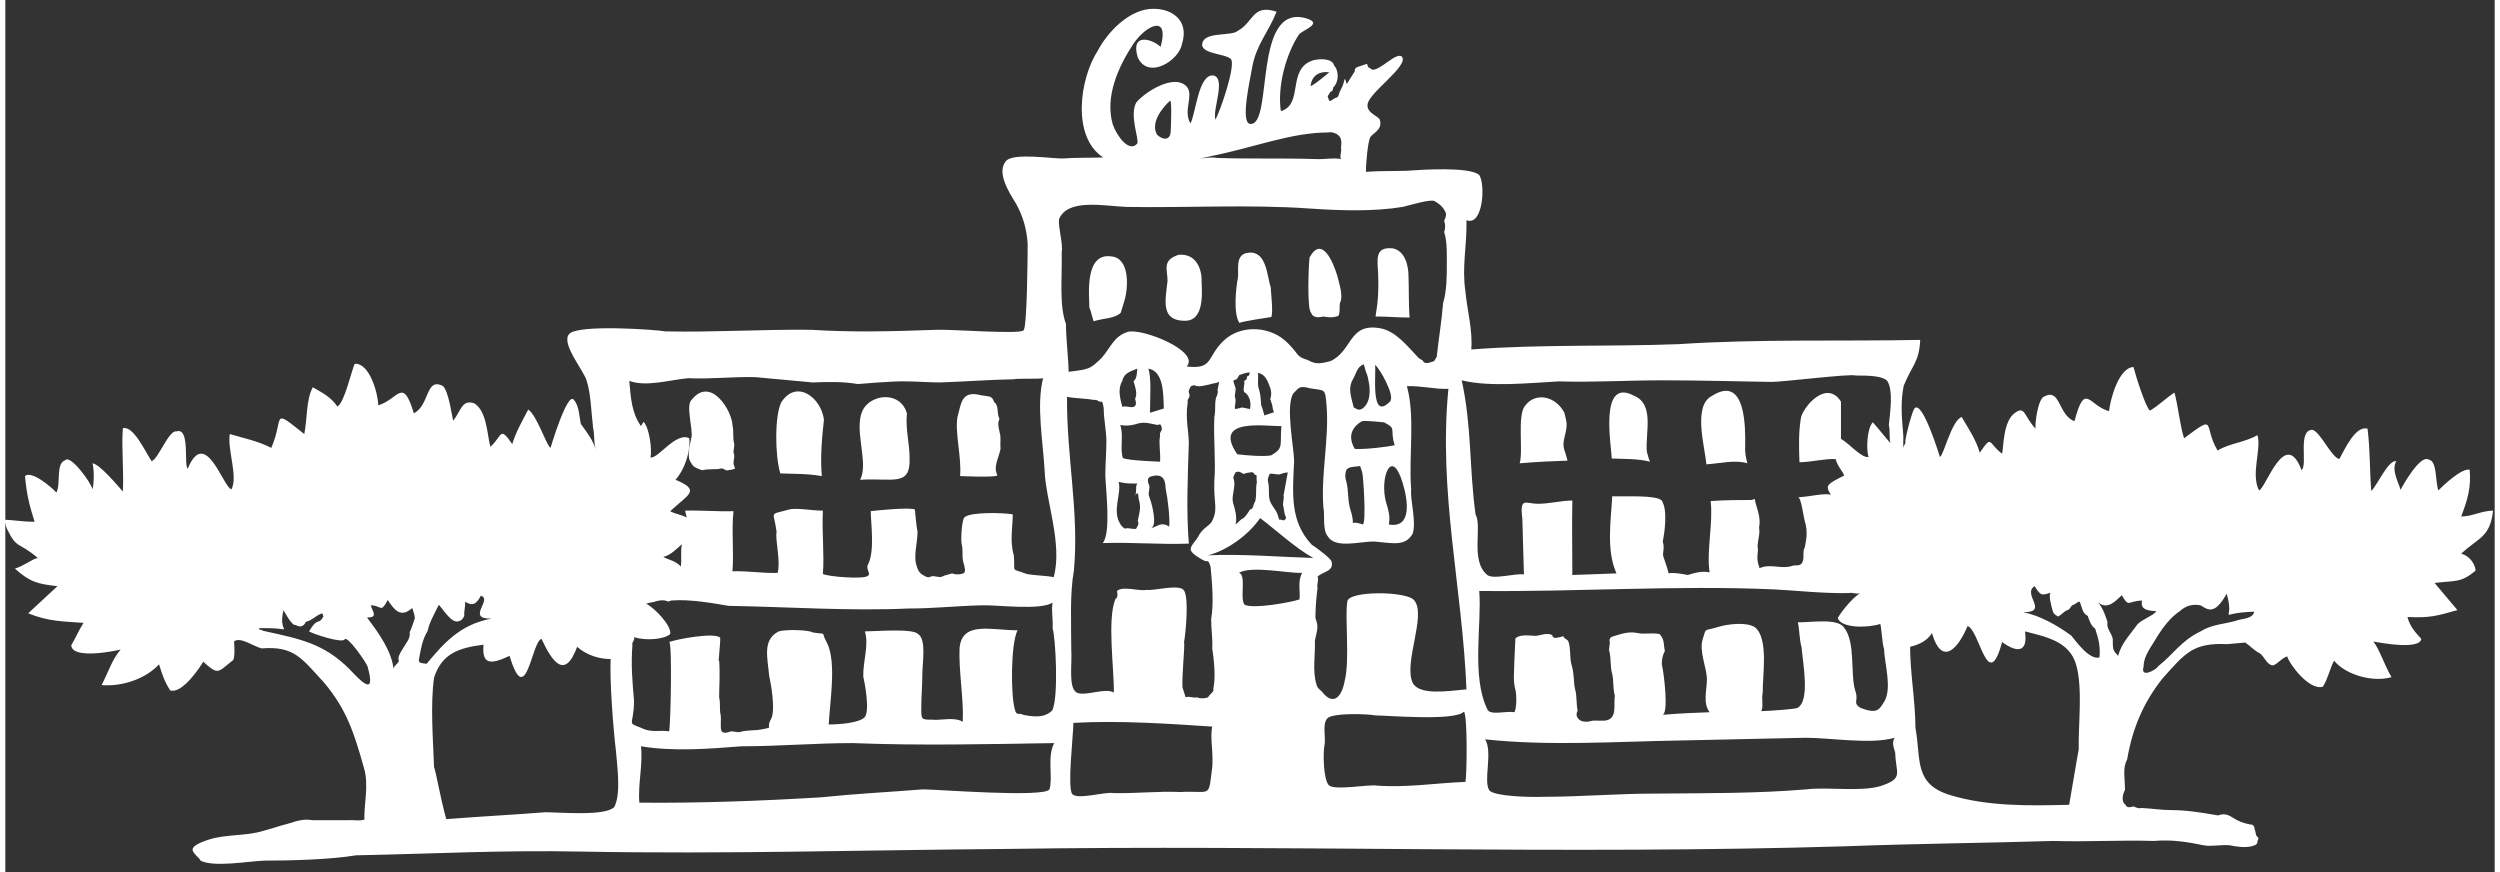 <?xml version="1.0" encoding="utf-8"?>
<!-- Generator: Adobe Illustrator 23.0.2, SVG Export Plug-In . SVG Version: 6.00 Build 0)  -->
<svg version="1.1" id="Calque_1" xmlns="http://www.w3.org/2000/svg" xmlns:xlink="http://www.w3.org/1999/xlink" x="0px" y="0px"
	 viewBox="0 0 468 164" style="enable-background:new 0 0 468 164;" xml:space="preserve" width="470">
<rect x="0" y="0" width="468" height="164" fill="#333333" stroke="none"/>
<style type="text/css">
	.st0{fill:#FFFFFF;}
</style>
<path class="st0" d="M461.7,104.1c3.3-3.1,5.4-3,6-8.1c-2.1,0-3.9,1.1-6,1.1c1.2-3.1,1.9-5.5,1.6-8.8c-1.5-0.3-4.8,2.8-5.9,3.9
	c-0.6-1.9-0.2-5.5-1.8-5.8c-1.6-1-4.9,4.9-5.3,5.7c-0.3-1.3-1.8-3.7-0.8-5.4c-1.5-0.3-3.6,4.6-4.7,5.6c-0.3-3.4-0.2-7.7-0.7-11.7
	c-2.3-0.7-4.4,4.1-5.3,5.7c-1.5-0.3-3.6-5.2-5.1-5.5c-2.8,0.1-0.8,6.5-2,7.6c-3.1-8.2-6.7,3.4-8,3.8c-1.6-3.1,0.5-7.8-0.3-10.4
	c-2.4,1.4-5.2,1.5-7.5,2.9c-2.8-4.8,0-7-6.3-2.3c-0.8-2.6-1.1-6-1.8-8.6c-1.8,1.2-2.8,2.3-4.6,3.4c-0.8-0.5-2.8-6.9-3.1-8.2
	c-2.8,0.1-4.4,6.2-4.6,8.3c-3.8-1-4.5-5.7-6.5,1.9c-3.1-1.2-2.6-6.2-5.6-4.7c-1.3,0.3-1.9,5.5-1.7,6.1c-2.1-2.2-2-4.3-3.7-3.1
	c-2.4,1.4-2.3,6.3-2.6,7.8c-2.7-2-1.8-3.7-4.2-0.2c-0.8-2.6-2-4.3-3.4-6.7c-1.9,0.6-3.4,7.3-4.1,7.5c0,0-3.3-10.9-4.8-9.1
	c-0.5,0.8-1.5,4.6-1.7,6.1c0.2,0.6-0.5,0.8-0.3,1.5c-0.2-0.6,0-2.1-0.1-2.8c-0.3-3.4-0.5-6.2,0.1-9.1c1.6-3.9,2.9-4.4,3.1-8.6
	c-15.3,0.3-30.2-0.2-45.4,0.8c-13.2,0.5-26,0-39,1c0.3-3.6-0.8-7.5-1.1-10.9c-0.7-4.7,0.3-8.5,0.2-13.4c3.1,1.2,3.6-6.7,2.4-8.5
	c-1.8-1.6-10.8-1-13.6-0.8c-2.8,0.1-4.9,0-7.7,0.2c0-2.1,0.4-5.7,0.8-6.5c0.5-0.8,2.4-1.4,1.8-3.3c-0.2-0.6-2.5-1.3-2.3-2.8
	c0-2.1,7.7-7.2,6.5-9c-1-1.1-4.1,2.6-5.6,2.4l-0.8-0.5L256,12l0,0l-0.6,0.2c0,0,0,0-0.6,0.2l-0.6,0.2c0,0-0.6,0.2-0.5,0.8l-0.5,0.8
	c-0.5,0.8-0.5,0.8-1,1.6c-0.6-1.9-0.2-0.6-1.1,1c-0.5,0.8-0.3,1.5-1,1.6c-0.6,0.2-1.1,1-1.3,0.3l-0.2-0.6l0.5-0.8
	c0,0,0.6-0.2,0.5-0.8c1.1-1,1.2-3.1,0.2-4.2c-0.3-1.3-2.5-1.3-3.8-1c-5.2,1.5-1.8,8.3-6.2,9.6c-0.7-4.7,1-10.8,3.4-14.4
	c0.5-0.8,4.9-2.1,1.2-3.1c-9.9-2.6-6,20.1-10.3,19.9c-2.1,0,0.1-9.1,0.3-10.6c0.8-4.4,3-6.5,4.6-10.5c-4.6-1.5-4.3,2-7.3,3.6
	c-1.1,1-5.5,0.2-6.5,1.9c-1.3,2.5,4.2,2.3,5.2,3.4s-2,9.8-2.9,11.4c-0.6-1.9,2-7.6-0.3-8.3c-2.9-0.5-3.4,7.3-4.4,9
	c-1.4-2.4,0.6-5.1-0.6-6.8c-2.3-2.8-8.1,1-9.6,2.9c-1.3,2.5,0.6,6.8,0.2,7.7c-1.6,1.8-3.9-1.6-4.6-3.6c-1.5-5.2,1-10.8,3.9-15.2
	c2.5-3.6,6.8-5.5,5.1,0.6c-1.8-1.6-5.7-2.6-4.3,2c2,4.3,7.8,0.5,8.3-2.5c1.5-4.6-2.1-7-6.2-6.6c-4.1,0.5-7.8,4.4-9.6,7.8
	c-3.4,5.2-5,16.2,1,20.1c-2.8,0.1-4.9,0-7.7,0.2c-2.1,0-8.7-1-10.4,0.3c-2.2,2.1,0.5,6.2,1.6,8c1.4,2.4,2.1,4.9,2.3,7.7
	c0,2.1-0.1,16.2-0.8,16.3c-0.5,0.8-13.4-0.2-16.2-0.1c-8.3,0.3-16,0.5-23.8,0c-9.1-0.1-18.1,0.5-27.3,0.3
	c-1.5-0.3-16.5-1.4-18.1,0.5c-1.6,1.8,2.8,6.9,3.3,8.8c0.8,2.6,0.8,5.4,1.2,8.8c0.3,1.3,0.1,2.8,0.5,4.1l0,0
	c-0.6-1.9-1.6-3.1-2.8-4.8c-0.3-1.3-0.3-3.4-1.3-4.5c-1.2-1.8-4.4,9-4.4,9c-0.8-0.5-2.6-6.2-4.2-7.2c-1.3,2.5-2.3,4.2-3,6.5
	c-2.4-3.5-1.8-1.6-4.1,0.5c-0.6-1.9-0.6-6.8-3.1-8.2c-2.3-0.7-2.4,1.4-3.9,3.3c-0.2-0.6-0.8-5.4-1.9-6.5c-3.3-1.8-2.5,3.6-5.5,5.1
	c-2.1-7-2.9-2.6-6.7-1.5c0-2.1-1.6-8-4.4-7.8c-0.5,0.8-2,7.6-3.3,8c-1.2-1.8-2.9-2.6-4.6-3.6c-1.3,2.5-1,5.9-1.6,8.8
	c-6.4-5.1-3.7-3.1-6.2,2.6c-2.5-1.3-5.5-1.9-7.8-2.6c-0.5,2.9,1.6,8,0.3,10.4c-1.5-0.3-4.9-11.9-8.2-3.9c-0.8-0.5,0.5-7.8-2.1-7
	c-1.5-0.3-3.4,5.2-4.7,5.6c-1.2-1.8-3.4-6.7-5.4-6.2c-0.3,3.6,0.2,7.7,0,11.9c-1-1.1-4.3-5.1-5.7-5.3c0.3,1.3,0.3,3.4,0,4.9
	c-0.3-1.3-4.1-6.5-5.1-5.5c-1.9,0.6-0.8,4.4-1.7,6.1c-1-1.1-4.7-4.2-5.9-3.1c0.3,3.4,0.8,5.4,1.8,8.6c-2.1,0-3.6-0.3-5.7-0.4
	C0,98.3,0.1,99,0.4,99.6c1.8,3.7,2.1,2.2,5.7,5.3c-1.3,0.3-2.4,1.4-4.3,2c2.9,2.6,4.4,2.9,8,3.3l-5.5,5.1c3.9,1.6,6.7,1.5,10.4,1.8
	c-1,1.6-1.3,2.5-2.3,4.2c0.1,2.8,8.7,1,9.3,0.8c-1.6,1.8-2.3,4.2-3.6,6.7c3.6,0.3,8.1-1,10.8-3.9c0.6,1.9,1,3.2,2.1,4.9
	c2.3,0.7,5.7-4.5,6.2-5.4c2.9,2.6,2.7,2,5.5-0.2c0.6-0.2,0.3-3.6,0.3-3.6c1.1-1,3.8,1,5.2,1.3c6.2-0.5,7.6,2,11.7,6.4
	c4.3,5.1,5.7,9.6,7.5,16c1,3.2,0,7,0.1,9.8c-1.3,0.3-2.1,0-2.8,0.1c-2.1,0-4.9,0-7,0c-1.5-0.3-2.8,0.1-4.7,0.7
	c-1.3,0.3-2.6,0.8-4.5,1.3c-3.2,1-6.8,0.6-10.1,1.6c-0.6,0.2-2.6,0.8-3.1,1.6s1.2,1.8,1.4,2.4c2.5,1.3,9.1,0.1,11.9,0
	c4.9,0,12.6-0.2,17.3-1c15.3-0.3,27.1-1,42.6-0.7c26.8,0.5,53.2-0.3,79.8-0.5c52.4-0.8,104.9,1.1,157.7-0.5c13.2-0.5,25.8-0.6,39-1
	c6.4,0.2,12.6-0.2,18.9,0c3.4-0.3,6.4,0.2,9.3,0.8c1.5,0.3,2.8-0.1,4.9,0c1.5,0.3,2.9,0.5,4.2,0.2l0.6-0.2c0,0,0.6-0.2,0.5-0.8
	c0.5-0.8-0.2-0.6-0.3-1.3c-0.1-0.7-0.2-0.6-0.3-1.3c-0.2-0.6-0.8-0.5-0.8-0.5c-1.5-0.3-2.3-0.7-3.1-1.2s-1.6-1-2.9-0.5
	c-2.9-0.5-5.9-1-8.7-1c-2.1,0-3.6-0.3-5.7-0.4c-0.6,0.2-1.5-0.3-1.5-0.3c-0.6,0.2-1.3,0.3-1.5-0.3c-0.8-0.5-0.6-1.9-0.1-2.8
	c0-2.1-0.5-4.1,0.4-5.7c1-5.9,3.1-10.8,6.7-15.3c4.2-4.7,5.7-6.7,12.1-6.4l3.4-0.3c0.8,0.5,1.8,1.6,2.7,2c0.8,0.5,1.2,1.8,2.1,2.2
	c0.8,0.5,1.8-1.2,3.1-1.6c0.3,1.3,4.1,6.5,6.7,5.7c1-1.6,1.2-3.1,2.1-4.9c2.3,2.8,7.5,4.1,10.8,3.1c-1.4-2.4-2.1-4.9-3.4-6.7
	c1.5,0.3,8.8,1.6,9-0.5c-1-1.1-2.1-2.2-2.6-4.1c4.2,0.2,5.5-0.2,9.4-1.3l-4.3-5.1c4.1-0.5,4.9,0,7.7-2.3
	C464.4,106.1,463.2,104.4,461.7,104.1z M64.7,125.8c-4.9-4.9-9.4-5.7-16.2-7.2c-0.8-0.5-0.6,0.2-0.8-0.5c7.7-0.2,3.3,1.8,4.6-3.4
	c0,0,1.6,3.1,2.3,2.8c0.8,0.5,1.5,0.3,1.9-0.6c1.3-0.3,1.8-1.2,3.1-1.6l0.2,0.6c-0.5,0.8-0.5,0.8-1.1,1s-1.1,1-1.6,1.8
	c0.8,0.5,6.3,2.3,6.7,1.5c0.5-0.8,4.1,4.4,4.3,5.1C69.8,131.3,66.7,127.9,64.7,125.8z M76,118.9c0.2,0.6-0.3,1.5-0.3,1.5l-0.5,0.8
	l-0.5,0.8c-0.5,0.8-1,1.6-0.7,2.3c-0.5,0.8-1.1,1-1,1.6c-0.3-3.4-2.8-6.9-5-9.8c2.1,0,1.1-1,0.7-2.3c2.1,0,1.8,1.6,3.2-1
	c1.2,1.8,2.4,3.5,4.6,1.5l0.2,0.6c0.2,0.6,0.2,0.6,0.3,1.3C76.4,118.1,76,118.9,76,118.9z M248.9,13.6c0,0-3.9,3.3-3.5,2.4
	C245.9,13,248.9,13.6,248.9,13.6z M226.9,29.3C227.5,29,227.5,29,226.9,29.3c8-1.6,14.8-4.4,21.9-4.4c0.6-0.2,1.5,0.3,1.5,0.3
	c0.8,0.5,1,1.1,0.8,2.6c0.2,0.6-0.3,1.5,0,2.1c-1.5-0.3-2.8,0.1-4.9,0c-6.4-0.2-11.9,0-18.3-0.2c-1.5-0.3-3.4,0.3-5.5,0.2
	C224.3,30,225.6,29.6,226.9,29.3z M218.9,19c0.5-0.8,0.2,5.5,0.2,5.5c0,2.1-1.6,1.8-2.6,0.8C215.2,22.9,217.8,20,218.9,19z
	 M117.3,71.6c3.1,1.2,7.7-0.2,11.1-0.5c4.2,0.2,8.3-0.3,12.6-0.2c3.6,0.3,7.2,0.7,10.8,1c2.8-0.1,5.5-0.2,8.5,0.3c0,0,6.8-0.6,9-0.5
	c2.1,0,4.2,0.2,6.4,0.2c5.5-0.2,9-0.5,13.9-0.6c0.6-0.2,4.9,0,5.5-0.2c-1.3,5.2,0,11.9,0.3,17.5c0.2,5.5,3.4,13.7,1.7,19.9
	c-1.5-0.3-3.6-0.3-5.1-0.6c-3.1-1.2-2.1,0-2.4-3.5c-0.8-2.6-0.2-5.5-0.2-7.7c-1.5-0.3-7.8-0.5-9,0.5c-0.6,0.2-0.8,4.4-0.6,5.1
	c0.3,1.3,0,2.1,0.3,3.4c0.2,0.6,0.6,1.9,0,2.1s-1.3,0.3-2.1,0c-0.6,0.2-1.3,0.3-1.9,0.6s-1.5-0.3-2.1,0c-0.6,0.2-0.6,0.2-1.5-0.3
	c-0.8-0.5-1-1.1-1.2-1.8c-0.6-1.9,0.2-4.2,0.2-6.4c-0.2-0.6-0.5-4.1-0.5-4.1c-0.8-0.5-7.7,0.2-8.3,0.3c0,2.1,0.8,7.5-0.5,10
	c-0.5,0.8,0.6,1.9,0,2.1c-0.5,0.8-7.7,0.2-8.5-0.3c0.3-3.6-0.2-7.7,0-11.9c-2.1,0-5.1-0.6-6.4-0.2c-3.9,1.1-2.8,0.1-2.3,4.2
	c-0.3,1.5,0.8,5.4,0.2,7.7c-2.8,0.1-5.7-0.4-8.5-0.3c0.3-3.6-0.2-7.7,0.2-11.3c-2.8,0.1-6.4-0.2-9.1-0.1l0.3,1.3
	c-0.8-0.5-2.3-0.7-3.1-1.2c3.3-3.1,5.9-3.9,1-5.9c1.6-1.8,2.8-5,2.6-7.8c-2.5-1.3-5.9,3.9-7.3,3.6c0.3-1.5-0.2-5.5-1.3-6.7l-0.5,0.8
	C117.8,77.7,117.6,75,117.3,71.6z M127,106.5c-1-1.1-2.5-1.3-3.3-1.8c1.3-0.3,2.4-1.4,3.5-2.4C126.9,103.7,127.2,105,127,106.5z
	 M77.9,123.2c0.3-1.5,0.5-2.9,1.5-4.6c0.3-1.5,1.2-3.1,2.1-4.9c1,1.1,2.4,3.5,3.7,3.1c0.6-0.2,0.6-0.2,1.1-1
	c-0.2-0.6,0.5-2.9-0.1-2.8c1.6,1,2.3,0.7,3.2-1c2.3,0.7-2.9,4.4,2,4.3c-6,1.1-9.1,4.8-12.2,8.5C77.6,124.6,77.6,124.6,77.9,123.2z
	 M114.5,151.7c-1.6,1.8-10.3,1-13,1c-6.2,0.5-12.4,0.8-18.6,1.3c-1.1-3.9-2-9.2-2.3-9.8c-0.2-5.5-0.7-11.7,0-16.8
	c1.5-4.6,4.7-5.6,9.3-6.2c-0.3,3.6,1.1,3.9,4.9,2.1c3.1,10.3,4.1-2.6,6-3.2c2,4.3,4.4,7.8,6.7,1.5c1.8,1.6,4.2,2.3,6.3,2.3
	c-0.2,4.2,0.5,13.2,1,17.3C115,143.9,115.8,149.1,114.5,151.7z M196.3,148.4c-1,1.6-21.1,0-23.8,0c-6.2,0.5-12.4,0.8-19.2,1.5
	c-11.7,0.7-22.8,1.1-34.1,1c-0.3-3.4,0.7-7.2,0.3-10.6c5.9,1,12.7,0.5,18.9,0c7,0,13.9-0.6,20.9-0.6c12.7,0.5,25.3,0.2,37.9,0
	C195.8,142.2,197,146.1,196.3,148.4z M196.8,133.6c-1.1,1-2.4,1.4-5.4,0.8c-0.8-0.5-1.3,0.3-1.6-1c-0.8-2.6-0.8-12.4,0.5-14.9
	c-4.9,0-10.4-1.8-10.9,3.3c-0.2,4.2,0.8,9.6,0.6,13.9c-1.6-1-4.2-0.2-5.7-0.4c-2.1,0-2.1,0-2.1-2.2c0-2.1,0.2-4.2,0.2-6.4
	c0-2.1,0.8-6.5-0.8-7.5c-1-1.1-7.8-0.5-10-0.5c0.8,2.6-0.4,5.7-0.3,8.5c0.3,1.3,1.3,6.7,0.2,7.7s-4.5,1.3-6.7,1.3
	c0.2-4.2,1.5-11.6-0.3-15.3c-1.4-2.4,0.3-1.5-2.7-2c-0.8-0.5-5.1-0.6-6.4-0.2c-3.1,1.6-2.1,4.9-1.8,8.3c0.3,1.3,1.3,6.7,0.3,8.3
	c-0.5,0.8-0.3,1.5-0.3,1.5s-0.6,0.2-1.3,0.3c-1.3,0.3-2.8,0.1-4.1,0.5c-0.6,0.2-1.5-0.3-2.1,0c-0.6,0.2-1.3,0.3-1.5-0.3
	s0-2.1-0.1-2.8c-0.3-1.3,0-2.1-0.3-3.4c0-2.1,0.2-4.2,0-7c-0.3,1.5,0.3-3.6,0.2-4.2c-1-1.1-8.3,0.3-9.6,0.8c0.6-0.2,0.3,15.3,0,16.8
	l0,0c-1.5-0.3-3.4,0.3-5.1-0.6c-3.1-1.2-1.5-0.3-1.5-5.2c-0.3-3.4-0.6-6.8-0.3-10.4c-0.2-0.6,0.5-0.8,0.3-1.5
	c2.3,0.7,5.7,0.4,6.8-0.6c0.3-1.5-2.8-4.8-4.5-5.7c0.6-0.2,0.6-0.2,1.3-0.3c0.6-0.2,1.9-0.6,2.8-0.1l0.6-0.2c3.4-0.3,7.8,0.5,10.8,1
	c11.3,0.2,22.7,1,33.8,0.5c4.9,0,9-0.5,13.9-0.6c2.8-0.1,10.8,1,13.2-0.5c-0.3,1.5,0.1,2.8,0,4.9
	C197.4,119.4,198.1,131.1,196.8,133.6z M198.6,47.4c0.3-1.5-0.7-4.7-0.5-6.2c1.6-3.9,8.3-2.5,12.6-2.3c11.3,0.2,23-0.5,34.5,0.3
	c5.7,0.4,12.1,0.6,17.5-0.3c1.3-0.3,5.2-1.5,6-1.1c0.8,0.5,1.6,1,2.1,2.2c0.2,0.6-0.3,1.5-0.3,1.5c0.2,0.6,0.3,1.3,0,2.1
	c0.6,1.9,0.5,4.1,0.5,6.2c0,2.1,0,4.9-0.7,7.2c-0.3,3.6-0.8,6.5-1.2,10.1l-0.5,0.8l-0.6,0.2c-0.6,0.2-1.3,0.3-1.5-0.3l-0.8-0.5
	c-2.1-2.2-4.3-5.1-7.3-5.6c-5.9-1-5.1,4.3-9.3,6.2c-1.3,0.3-2.6,0.8-4.2-0.2c-2.3-0.7-1.6-1-3.7-3.1c-3.1-3.3-8.8-3.7-12.1-0.6
	c-3.3,3.1-1.9,5.5-7,4.9c2.6-2.9-8.5-7.3-11.1-6.5s-3.3,3.1-4.9,4.9c-2.2,2.1-2.2,2.1-6.2,2.6c0-2.1-0.5-6.2-0.5-9
	C198.1,57.4,198.7,52.3,198.6,47.4z M252.9,95.9c-0.6-1.9-0.3-3.4-0.8-5.4c-0.2-0.6-0.3-1.3,0-2.1c0.4-0.8,1.9-0.6,2.6-0.8l0,0
	l0.2,0.6l0.2,0.6c0.2,0.6,0.8,9.6,0.1,9.8C252.1,97.5,254.1,99.8,252.9,95.9z M253.4,71.2c0.5-0.8,0.7-2.3,2-2.7
	c0.2,0.6,0.3,1.3,0.6,1.9c0.2,0.6,0.3,1.3,0.3,1.3c0.3,1.3,0.5,4.1-1.3,5.2c-0.6,0.2-0.6,0.2-1.5-0.3
	C252.9,74.2,252.4,72.9,253.4,71.2z M253.7,84.4c-1.4-2.4-0.5-4.1,1.3-5.2c0.6-0.2,4.2,0.2,4.2,0.2c2.5,1.3,1,1.1,2,4.3
	C259.9,84,255.9,84.5,253.7,84.4z M257.5,68.6c0.8,0.5,3.9,5.9,2.8,6.9C256.5,79.4,257.8,69.8,257.5,68.6z M262.7,90.8
	c1,3.2,1.8,8.6-2.6,7.8c0.3-1.5-0.1-2.8-0.5-4.1C258.3,90,260.6,83.8,262.7,90.8z M234,76.9l-1.5-0.3c-0.6,0.2-1.3,0.3-1.3,0.3
	c-0.2-0.6,0.3-1.5,0-2.1c-0.2-0.6,0.3-1.5,0-2.1l-0.2-0.6c-0.2-0.6-0.2-0.6,0.5-0.8l0.5-0.8l0.6-0.2c0.6-0.2,0.6-0.2,1.3-0.3
	c0,0,0.2,0.6-0.5,0.8c0,0,0.2,0.6-0.5,0.8c0.2,0.6-0.3,1.5,0,2.1C233.8,74.2,234.3,75.5,234,76.9z M239.9,80.1
	c-0.3,3.6,0.5,4.1-1.9,5.5c-1.3,0.3-4.9,0-6.4-0.2C226.8,78.4,237.1,80.2,239.9,80.1z M235.6,72.9c-0.2-0.6,0-2.1-0.1-2.8
	c1.5,0.3,1.8,1.6,2.3,2.8c0.2,0.6,0.3,1.3,0,2.1l0.2,0.6c0.2,0.6,0.2,0.6,0.3,1.3l0.2,0.6c0,0,0,0-0.6,0.2l-0.6,0.2c0,0,0,0-0.6,0.2
	c-0.2-0.6-0.3-1.3-0.6-1.9C236,74.2,235.8,73.5,235.6,72.9z M240.8,97.4C240.2,97.5,240.2,97.5,240.8,97.4c-0.5,0.8-0.6,0.2-1.3,0.3
	l-0.2-0.6c-0.3-1.3-1.2-1.8-1.6-3.1c-0.3-1.3,0-2.1-0.3-3.4c-0.2-0.6,0.3-1.5,0.3-1.5l0,0c0.6-0.2,1.5,0.3,2.1,0
	c0.6-0.2,0.6-0.2,1.3-0.3c-0.3,1.5-0.5,2.9-0.8,4.4c0.2,0.6-0.3,1.5,0,2.1C240.4,96.1,240.5,96.7,240.8,97.4z M235.3,90.6
	c-0.3,1.5,0,2.1-0.3,3.6c-0.5,0.8-0.3,1.5-1,1.6c-0.5,0.8-1,1.6-1.6,1.8l-1.1,1c0.3-1.5-0.1-2.8-0.5-4.1c-0.3-1.3,0.5-2.9,0.2-4.2
	c-0.2-0.6-0.2-0.6,0.3-1.5c0.6-0.2,0.6-0.2,1.5,0.3c0.6-0.2,0.6-0.2,1.3-0.3c0,0,0.6-0.2,0.8,0.5C235.5,89.1,235.1,90,235.3,90.6z
	 M235.9,97.4c2.7,2,6.7,5.7,10,7.5c-6.4-0.2-13.6-0.8-19.8-0.5C229.3,103.6,233.5,100.9,235.9,97.4z M215.4,94.4l-0.2-0.6
	c0,0,0,0-0.2-0.6s0.3-1.5,0-2.1s-0.3-1.3,0.3-1.5c3.2-1,2.7,2,2.9,2.6c0.3,1.3,0.8,5.4,0.6,6.8c-1.6-1-2.1,0-3.4,0.3
	C216.7,98.8,215.4,94.4,215.4,94.4z M213.2,94.3c0.3,1.3,0,2.1-0.3,3.6c0.2,0.6,0.2,0.6-0.3,1.5c-0.6,0.2-1.5-0.3-2.1,0
	c-0.8-0.5-1-1.1-1-1.1c-1.4-2.4,0.4-5.7-0.2-7.7c1.5,0.3,1.5,0.3,3.6,0.3c-0.6,0.2,0,2.1-0.7,2.3C213.3,92.2,212.8,93,213.2,94.3z
	 M212.4,75c0.2,0.6,0.3,1.3-0.3,1.5l0,0c-0.6,0.2-1.5-0.3-2.1,0l0,0l0,0c-0.3-1.3-1-3.2,0-4.9c0.3-1.5,1.6-1.8,2.8-2.3
	c0,0,0,2.1-0.7,2.3C212.6,73.4,212.8,74,212.4,75z M210.1,86.1c-0.6-1.9,0.2-4.2-0.5-6.2c1.5,0.3,2.8-0.1,3.4-0.3
	c1.3-0.3,2.1,0,3.6,0.3c0.6-0.2,0.6-0.2,0.8,0.5c0.2,0.6-0.5,0.8-0.3,1.5c-0.3,1.5,0.1,2.8,0,4.9C217.3,86.8,210.9,86.6,210.1,86.1z
	 M214.9,69.3c2.9,0.5,2.8,4.8,2.9,7.5c-0.6,0.2-1.9,0.6-2.6,0.8C215.2,74.8,215.5,71.2,214.9,69.3z M226.8,145
	c-0.6,5.1-0.3,3.6-5.9,3.9c-4.2-0.2-8.3,0.3-12.6,0.2c-1.5-0.3-6.7,1.3-7.7,0.2s0.2-11.3,0.2-13.4c9-0.5,18.3,0.2,26.1,0.7
	C226.4,138.8,227.3,142.1,226.8,145z M227.1,129.5c0.2,0.6-0.5,0.8-1,1.6c-0.6,0.2-1.3,0.3-2.1,0c-0.6,0.2-1.5-0.3-2.1,0
	c0,0-0.2-0.6-0.6-1.9c-0.1-2.8,0.5-7.8,0.3-8.5c0.3-1.5,1-8.7-0.1-9.8c-1-1.1-5.5,0.2-7,0c-1.3,0.3-4.4-0.8-5.5,0.2
	c0,0,0.3,1.3-0.3,1.5c-1.6,3.9-0.2,13.4-0.3,17.6c-1.6-1-5.4,0.8-7,0c-1.6-1-0.8-5.4-1-8.1c0-4.9-0.3-10.4,0.5-14.9
	c1-10.8-1.4-21.4-1.3-32.6c1.5,0.3,3.6,0.3,5.1,0.6c0.6-0.2,0.8,0.5,1.5,0.3c0.2,0.6,0.2,0.6,0.3,1.3c0,2.1,0.5,4.1,0.5,6.2
	s-0.2,4.2-0.2,6.4c0.1,2.8,1.1,10.9-0.5,12.7c5.5-0.2,10.6,0.3,16.2,0.1c-0.5-6.2-0.2-12.6,0-18.9c0-2.1-0.7-4.7-0.2-7.7
	c-0.2-0.6,0.5-0.8,0.3-1.5c-0.2-0.6-0.2-0.6,0.3-1.5l0,0l0.6-0.2c0.8,0.5,2.1,0,2.8-0.1c0.6-0.2,1.3-0.3,1.3-0.3s0,0,0.6-0.2
	l-0.3,1.5c0.2,0.6-0.3,1.5-0.3,1.5c-0.3,1.5,0,2.1-0.3,3.6c-0.2,4.2,0.3,8.3,0,11.9c-0.2,4.2,0.8,5.4-0.5,7.8
	c-0.5,0.8-1.8,1.2-2.6,2.9c-0.5,0.8-1.6,1.8-1.3,2.5c0.2,0.6,1.8,1.6,2.7,2c0,0,0.6-0.2,0.8,0.5l0.2,0.6c0.3,3.4,0.6,6.8,0.1,9.8
	c0,2.1,0.3,3.4,0.2,5.5C227.5,125.9,227.4,128,227.1,129.5z M243.3,112.7c-1.9,0.6-8.6,1.8-10.3,1c-1-1.1,0.4-5.7-1.1-6
	c2.4-1.4,9.1,0.1,11.9,0C242.9,109.4,243.5,111.2,243.3,112.7z M246.5,128.7c-0.8-2.6-0.2-5.5-0.3-8.3c0.3-1.5,0.7-2.3,0.3-3.6
	l-0.2-0.6c0-2.1,0.2-4.2,0.4-5.7c-0.2-0.6,0.3-1.5,0-2.1c1.1-1,3.2-1,2.6-2.9c-0.2-0.6-2.9-2.6-3.7-3.1c-4.1-4.4-3.6-9.5-3.3-15.8
	c-0.1-2.8-1.6-10.1-0.2-12.6c1.1-1,1-1.6,3.2-1c2.9,0.5,2.8-0.1,3.1,3.3c0.5,6.2-1.1,12.9-0.6,19.1c0.3,1.3-0.2,4.2,0.8,5.4
	c1.4,2.4,5.9,1,8.7,1c3.6,0.3,5.9,1,7.3-1.5c0.7-2.3-0.5-6.2-0.3-8.3c-0.5-6.2,0.8-13.6-0.8-19.4c2.8-0.1,5.1,0.6,7.8,0.5
	c-1.9,19.6,2.6,37.1,3.4,56.5c-3.4,0.3-8.8,1.2-10.1-1.2c-1.8-3.7,2.6-12.7,0.3-15.5c-1.2-1.8-12.5-1.9-12.6,0.2
	c-0.5,2.9,0.5,11.1-0.5,14.9c-0.5,2.9-2.1,4.9-4.3,2C246.7,129.3,246.7,129.3,246.5,128.7z M274.5,147c-5.5,0.2-10.9,1.1-16.6,0.7
	c-1.5-0.3-8.1,1-9.1-0.1s-1.1-6-0.8-7.5s-0.5-4.1,0.6-5.1s7.5-0.8,9-0.5c2.1,0,15,1.1,16.6-0.7C274.9,134.2,274.8,145.5,274.5,147z
	 M276.4,96.7c-1.2-8.8-0.7-16.6-2.6-25.2c5.2,1.3,12.7,0.5,18.3,0.2c6.4,0.2,12.6-0.2,19.6-0.2s13.4,0.2,20.4,0.3
	c2.1,0,15-1.6,15.8-1.2c2.1,0,4.9,0,5.9,1c1.2,1.8,0.5,6.2,0.3,8.3c0.3,1.3,0,2.1,0.3,3.4c-1-1.1-2.3-2.8-3.3-3.9
	c-1.1,1-1.3,5.2-0.8,6.5c-1.3,0.3-3.6-2.5-5.2-3.4c0-2.1,0-4.9,0-7c-2.6-4.1-6.8,0.6-7.5,2.9c-0.5,2.9-0.4,5.7-0.3,8.5
	c2.1,0,4.7-0.7,6.8-0.6c0.3,1.3,1.4,2.4,1.6,3.1c-3.1,1.6-3.7,1.8-2.5,3.6c-1.5-0.3-3.4,0.3-6.2,0.5c0.6-0.2,1.1,3.9,1.3,4.5
	c0.6,1.9,0.3,3.4,0,4.9c-0.5,0.8,0,2.1-0.5,2.9s-1.3,0.3-1.9,0.6c-1.9,0.6-3.6-0.3-5.5,0.2l-0.6,0.2l-0.2-0.6
	c-0.2-0.6-0.3-1.3-0.1-2.8c-0.3-1.3,0.5-2.9,0.2-4.2c0.3-1.5-0.1-2.8-0.5-4.1c-0.2-0.6-0.3-1.3-0.3-1.3s0,0-0.6,0.2
	c-2.1,0-4.9,0-7.7,0.2c0.5,4.1-0.8,9.3-0.2,13.4c-1.5-0.3-2.8,0.1-4.1,0.5c-1.5-0.3-2.9-0.5-3.6-0.3c-0.3-1.3-0.6-1.9-1-3.2
	c-0.2-0.6,0.3-1.5-0.1-2.8c0.3-1.5,1-5.9-0.2-7.7c-1-1.1-7.2-0.7-9.3-0.8c-0.2,4.2-1.2,10.1,0.8,14.5c-2.8,0.1-5.5,0.2-8.3,0.3
	c0-4.9-0.1-9.8,0-14c-2.1,0-4.7,0.7-6.8,0.6c-2.1-0.1-3.1-1.2-2.6,2.9c0.1,2.8,0.2,7.7,0.3,10.4c-1.5-0.3-6,1.1-7,0
	C275.4,105.3,277.7,99,276.4,96.7z M346.4,103.2C345.8,103.4,345.8,103.4,346.4,103.2C345.8,103.4,345.8,103.4,346.4,103.2
	C345.8,103.4,345.8,103.4,346.4,103.2z M277.1,111.1c18.3,0.2,36.9-1.1,55.3-0.3c4.2,0.2,9.3,0.8,14.2,0.7c0.6-0.2,1.5,0.3,2.1,0
	c-1.8,1.2-3.8,3.9-4.2,4.7c0.6,1.9,5.5,1.9,8,1.1c0.3,1.3,0.3,3.4,0.7,4.7c0.1,2.8,1.5,7.3,0.1,9.8c-1,1.6-1.3,2.5-4.5,1.3
	c-1.6-1-0.3-1.3-1-3.2c-1-3.2,0.1-9.1-2.1-11.9c-1.2-1.8-5.9-1-8.7-1c0.3,1.3,0.3,3.4,0.7,4.7c0.3,3.4,1.6,10.1-0.8,11.4
	c-0.6,0.2-4.1,0.5-6.8,0.6c0.5-0.8,0-2.1,0.3-3.6c-0.1-2.8,1.2-10.1-1.5-12.2c-1.6-1-5.1-0.6-7,0c-2.6,0.8-2.1,0-2.8,2.3
	c-0.7,2.3,0.8,5.4,0.8,7.5c0,2.1-0.8,4.4,0.5,6.2c-2.8,0.1-5.5,0.2-9,0.5c1.5,0.3,0.3-8.5,0.1-9.1c-0.2-0.6,0-2.1,0.5-2.9
	c-0.3-1.3,0-2.1-1-3.2c-1.5-0.3-2.8,0.1-4.2-0.2c-1.5-0.3-2.8,0.1-4.1,0.5l-0.6,0.2c-0.6,0.2-0.5,0.8-0.5,0.8c0.2,0.6-0.3,1.5,0,2.1
	c0.3,1.3,0.1,2.8,0.5,4.1c0.3,1.3,0.1,2.8,0.5,4.1c-0.3,1.5,0.5,4.1-1.5,4.6c-0.6,0.2-2.1,0-2.8,0.1c-0.6,0.2-1.3,0.3-2.1,0
	c-0.8-0.5-1-1.1-0.6-1.9c-0.3-1.3-0.1-2.8-0.5-4.1c-0.3-1.3-0.1-2.8-0.7-4.7c-0.3-1.3-0.1-2.8-0.5-4.1c-0.2-0.6-0.8-0.5-1-1.1
	c-0.6,0.2-0.6,0.2-1.3,0.3c0,0-0.6,0.2-0.8-0.5c-0.8-0.5-2.1,0-2.8,0.1c-0.6,0.2-2.9-0.5-4.1,0.5l-0.2,4.2c0,2.1-0.3,3.6,0.2,5.5
	c0.2,0.6,0.3,3.4-0.2,4.2l0,0c-1.5-0.3-4.7,0.7-5.1-0.6C275.6,127.1,277.6,117.3,277.1,111.1z M352.5,147.8
	c-3.9,1.1-9.8,0.1-13.9,0.6c-9.6,0.8-18.8,0.7-28.6,0.8c-7,0-13.9,0.6-20.9,0.6c-2.8,0.1-9.1-0.1-10.1-1.2c-1.2-1.8,0.7-7.2-0.8-9.6
	c12.3,1.3,24.7,0.4,37.2,0.2c7.7-0.2,15.3-0.3,23-0.5c4.9,0,12.3,1.3,16.8,0c-0.5,0.8-0.3,1.5,0.1,2.8
	C355.4,145.5,357,146.3,352.5,147.8z M389.8,140.9c-0.3,1.5-1,5.9-1.8,10.4c-7.7,0.2-15.3,0.3-22.3-1.8s-5.5-6.8-6.6-12.7
	c0-4.9-1-10.3-1-15.2c1.3-0.3,3.2-1,4.1-2.6c1.9,6.5,5,2.8,6.7-1.3c2.3,0.7,3.8,12.9,6.5,3c2.7,2,4.9,2.1,4.3-2
	c3.8,1,8.3,1.8,9.6,6.2C390.6,129.4,389.7,136,389.8,140.9z M388.4,119.5c-2.7-2-6-3.8-9-4.4c4.9,0-0.3-3.4,2.1-4.9
	c1.2,1.8,1.2,1.8,3.1,1.2c-0.6,0.2,0.1,2.8,0.3,3.4c0.2,0.6,0.2,0.6,1,1.1c0.6-0.2,1.1-1,1.8-1.2c0.6-0.2,0.5-0.8,1.1-1
	s1.1-1,1.3-0.3c0,0,0,0,0.2,0.6s0.3,1.3,1.2,1.8c0.2,0.6,0.6,1.9,1.4,2.4c0.6,1.9,1,3.2,0.8,5.4
	C391.8,124.1,389.4,120.7,388.4,119.5z M397.2,123.3c-1-1.1-1-1.1-1-3.2c-0.3-1.3-1.2-1.8-1-3.2c-0.2-0.6-0.8-2.6-1.8-3.7
	c1.8,1.6,3.4-0.3,4.5-1.3c1.4,2.4,1,1.1,3.8,1c-0.3,1.5,0.6,1.9,2.7,2c-0.5,0.8-2.4,1.4-3.5,2.4C399,119.9,397.9,120.9,397.2,123.3z
	 M419.7,116.6c-2.6,0.8-4.7,0.7-7,2.1c-3.7,1.8-5.1,4.3-7.9,6.5c-0.5,0.8-3.5,2.4-2.8,0.1c0-2.1,1.6-3.9,2.6-5.7
	c1-1.6,2.5-3.6,4.2-4.7c1.1-1,2.4-1.4,3.9-1.1c0.8,0.5,1.6,1,2.3,0.7c1.3-0.3,2.6-2.9,2.6-2.9c1.8,5.8-2.5,3.6,5.2,3.4
	C422.5,116.4,420.4,116.3,419.7,116.6z M302,86.2c0-2.1-2.5-15.4,4.2-11.8c3.9,1.6,2.1,7,2.4,10.5c0.2,0.6,0.3,1.3,0.6,1.9
	C306.9,86.2,304.2,86.3,302,86.2z M179.5,89.5c0.3-3.6-1-8.1-0.5-11.1c0.7-2.3,0.6-5.1,4.4-4.1c1.5,0.3,2.1,0,2.5,1.3
	c0.8,0.5,0.6,1.9,0.8,2.6c0.2,0.6,0.2,0.6,0.2,0.6c-0.5,0.8,0,2.1,0.1,2.8c0.2,0.6,0,2.1,0.1,2.8c-0.3,1.5-1.2,3.1-0.8,4.4
	c0.2,0.6,0.2,0.6,0.2,0.6C185.9,89.8,179.5,89.5,179.5,89.5z M170,86.1c0.2,5.5-3.1,3.7-9.3,4.1c1.8-3.3-1.6-10.1,0.8-13.6
	c2-2.7,6.9-2.8,8,1.1C169.2,80.7,170,83.3,170,86.1z M153.5,89.5c-2.9-0.5-5.7-0.4-7.8-0.5c-1-3.2-1.1-10.9,0.2-13.4
	c2.9-4.4,7.5-0.8,8,3.3C153.5,82.5,153.2,86.1,153.5,89.5z M129,87.1c-1-1.1-0.3-3.4,0-4.9s-1.1-6,0-7c3.6-4.6,7.6,2,7.7,4.7
	c0.3,1.3,0,2.1,0.3,3.4c0.2,0.6-0.3,1.5,0,2.1c0.2,0.6-0.3,1.5,0,2.1c0.2,0.6,0.2,0.6,0.2,0.6c-0.6,0.2-0.6,0.2-1.3,0.3
	c-0.6,0.2-0.8-0.5-1.5-0.3c-0.6,0.2-2.1,0-3.4,0.3C130,88.1,129.2,87.7,129,87.1z M327.5,87.1c-2.3-0.7-4.9,0-7.7,0.2
	c-0.3-3.4-2.6-11.1,1.1-12.9c6.5-4.1,6.2,6.6,6.2,9.3C327,85.1,327.2,85.8,327.5,87.1z M293.7,86.6c-2.8,0.1-5.5,0.2-9,0.5
	c0.7-2.3-0.5-9,1-10.8c2-2.7,5.8-1.8,7.4,1.3c0.3,1.3,0.6,1.9,0.3,3.4s-0.7,2.3-0.3,3.6l0.2,0.6C293.5,85.9,293.5,85.9,293.7,86.6z
	 M221.4,60.3c-4.2-0.2-3.3-3.9-2.9-7.5c0-2.1-1.1-3.9,2.1-4.9c3.4-0.3,4.4,2.9,4.3,5.1C225.1,56.4,225,60.6,221.4,60.3z M204.6,60.4
	c-0.6-1.9-0.3-1.3-0.8-2.6c0-2.1-1-10.3,4.1-9.6c3.6,0.3,3.2,6,2.5,8.3l-0.7,2.3C208.6,59.9,206.5,59.8,204.6,60.4z M263.8,52
	c0.1,2.8,0,4.9,0.2,7.7c-2.1,0-4.2-0.2-6.4-0.2c0.5-2.9,0.6-5.1,0.5-7.8c-0.1-2.8-0.8-5.4,2.8-5C263.1,47.2,263.8,49.8,263.8,52z
	 M247.8,59.5c0,0-1.9,0.6-2.3-0.7c-0.8-0.5-0.5-9-0.3-10.4c2.3-4.2,4.4,0.8,5.2,3.4c0.3,1.3,1,3.2,0.7,4.7c-0.5,0.8,0,2.1-0.5,2.9
	C249.9,59.6,249.3,59.8,247.8,59.5C248.5,59.3,247.8,59.5,247.8,59.5z M238,59.6c0,0-5.4,0.8-6,1.1c-1.2-1.8-0.6-6.8-0.3-8.3
	s-0.7-4.7,2.1-4.9c3.4-0.3,3.4,4.6,4.1,6.5C237.9,54.7,238.4,58.8,238,59.6z"/>
</svg>
